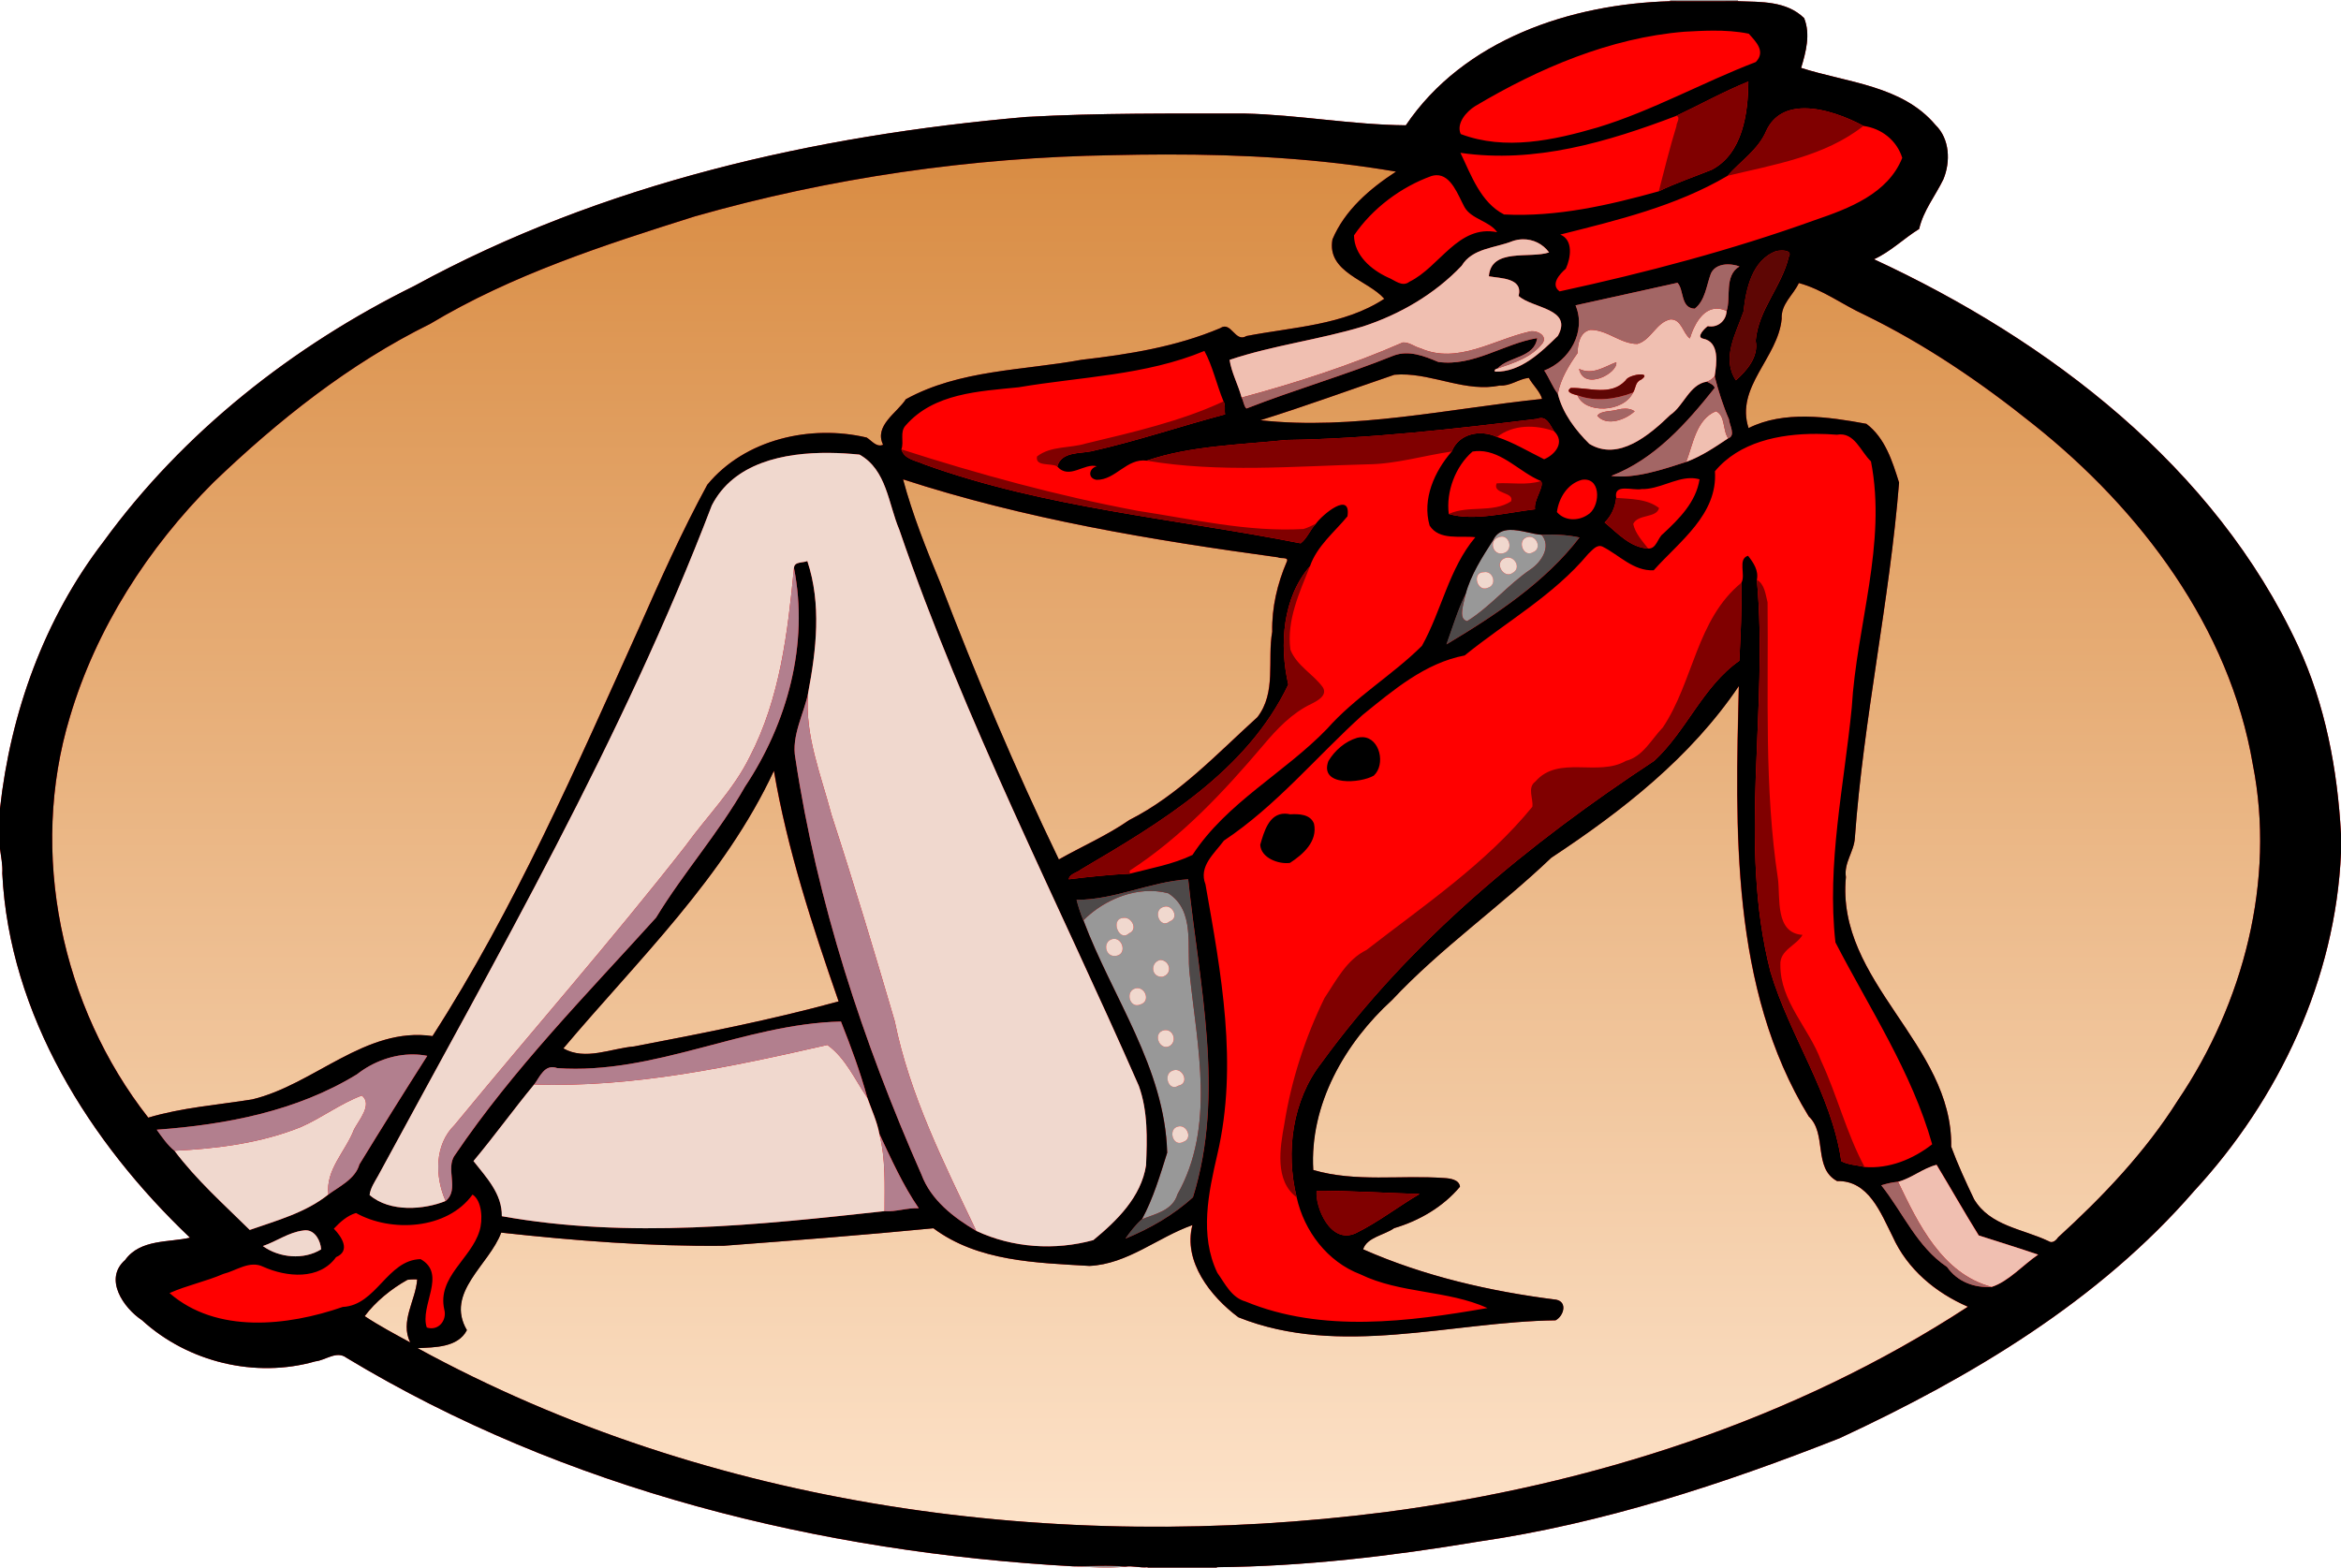 <?xml version="1.0" encoding="UTF-8" standalone="no"?>
<svg xmlns:rdf="http://www.w3.org/1999/02/22-rdf-syntax-ns#" xmlns="http://www.w3.org/2000/svg" height="1270pt" width="1895pt" version="1.1" xmlns:cc="http://creativecommons.org/ns#" xmlns:xlink="http://www.w3.org/1999/xlink" viewBox="0 0 1895 1270" xmlns:dc="http://purl.org/dc/elements/1.1/">
<defs>
<linearGradient id="a" y2="1244.6" gradientUnits="userSpaceOnUse" x2="986.13" y1="99.178" x1="986.13">
<stop stop-color="#d88a40" offset="0"/>
<stop stop-color="#fde3ca" offset="1"/>
</linearGradient>
</defs>
<g>
<ellipse rx="926.83" ry="577.79" cy="678.66" cx="947.16" fill="url(#a)"/>
<path d="m1690.2 0l-0.3 1.225c-100.7 2.8-208.8 38.787-267.4 125.6-54.2-0.48-109.1-10.66-163.7-11.93-73.5 0.08-147-0.64-220.4 3.47-213.92 18.55-429.39 67.28-619.05 170.96-122.7 60.53-234.06 148.07-314.74 259.06-59.759 77.82-93.91 172.87-104.61 270.01v40.67c1.038 8.26 2.862 16.52 2.324 24.93 7.062 143.11 88.514 272.31 189.92 368.71-20.78 5-50.24 1.2-65.62 22.6-21.93 19.2-1.7 48.5 17.1 61 46.52 42.5 114.72 59 175.37 41.6 10.32-1 21.47-11.2 31.52-3.6 221.24 133.6 478.93 196.8 735.19 211.1 17.6 0.7 35.5 2.1 53 0.3-1.5-0.2-2.9-0.3-4.4-0.4 1.5 0.1 2.9 0.2 4.4 0.4 7.4-1 14.9 1.4 22.4 0.6l0.3 1.2h69.7v-1.3c-17.5 0.1-35 0-52.5 0 17.5 0 35 0.1 52.5 0 88.6-0.7 177-11.2 264.3-25.8 126.1-18.3 248.1-58.2 366.3-104.9 132.6-61.7 262-138.6 358.5-250.2 85.9-93 142.9-214.46 148.5-342.01v-19.05c-3.6-65.43-15.9-131.03-43.6-190.7-84.1-180.99-251.5-308.94-429-391.14 16.9-7.69 30.1-21.02 45.7-30.66 4.2-18.54 16.4-33.44 24.5-50.25 7.4-17.71 6.5-40.95-7.9-54.94-33.6-40.037-89.5-42.912-136-57.812 4.8-16.162 9.6-33.976 3-50.414-18-17.5-43.4-16.299-66.8-17.111l-0.2-1.213h-68.3zm-510.5 156.37c77.9-0.1 156 4.15 232.8 17.34-26.3 17.12-51.9 39.04-64.3 68.59-5.9 33.36 35.8 41.05 52.5 60.11-40.9 26.91-92.4 28.54-139.5 37.69-11.6 7.1-15.3-15.61-26.6-7.92-44.7 18.87-92.4 26.46-140.4 32.01-59.5 10.91-123.25 9.98-177.61 39.88-8.99 13.93-32.4 26.77-23.06 46.07-6.6 2.98-11.58-4.16-16.59-7.28-56.58-13.38-123.33 1.56-161.29 47.78-25.7 47.22-47.64 96.42-69.39 145.6-63.16 140.21-125.83 283.76-208.65 412.46-67.73-9.9-119.67 49.1-182.43 64.1-35.09 5.6-70.84 8.2-105.12 18.4-88.072-112.3-120.95-268-79.322-405.48 26.588-89.68 79.032-171.23 145.15-237.33 65.42-62.83 137.7-120.3 219.4-160.58 83.08-49.83 175.71-79.71 267.56-108.72 137.52-39.23 280.2-59.75 422.95-62.02 17.9-0.42 35.9-0.68 53.9-0.7zm628.4 97.86c0.5 0.16 0.9 0.37 1.3 0.61-0.4-0.24-0.8-0.45-1.3-0.61zm12.1 32.24c23.8 6.44 44 21.86 66.2 32.08 61.4 29.89 118.2 68.56 171.3 111.23 108.3 86.16 198.2 205.31 221.8 344 23.2 117.33-9.5 241.82-75.8 339.92-32.8 52.1-75.9 97.4-121.2 138.7-2.2 3.3-5.9 6.5-9.8 3.8-26.3-12.5-59-15.2-75.3-42.4-8.3-17.4-16.5-35.1-23.1-53.2 1.8-104-116.8-166.76-106.5-272.82-2.2-14.55 8.3-25.87 9-39.77 8.8-120.54 35.1-239.37 44.8-359.52-6.8-21.7-14.2-45.33-33.1-59.53-38.7-7.16-83.5-13.62-119.2 4.33-13.6-41.53 29.8-71.09 33.5-110.55-0.8-15.2 11.4-23.58 17.4-36.27zm-82.3 25.91c0.1 0 0.3 0.01 0.5 0.02-0.2-0.01-0.4-0.02-0.5-0.02zm-3 0.12c-0.1 0.02-0.2 0.05-0.4 0.07 0.2-0.02 0.3-0.05 0.4-0.07zm4.6 0.01c0.1 0.01 0.3 0.03 0.4 0.05-0.1-0.02-0.3-0.04-0.4-0.05zm-6 0.24c-0.2 0.03-0.3 0.06-0.5 0.1 0.2-0.04 0.3-0.07 0.5-0.1zm-1.5 0.37c-0.1 0.04-0.2 0.07-0.4 0.12 0.2-0.05 0.3-0.08 0.4-0.12zm11.1 0.14c0.2 0.05 0.4 0.1 0.5 0.15-0.1-0.05-0.3-0.1-0.5-0.15zm1.8 0.58c0.1 0.06 0.3 0.12 0.5 0.18-0.2-0.06-0.4-0.12-0.5-0.18zm-15.9 0.47c-0.1 0.05-0.2 0.11-0.3 0.16 0.1-0.05 0.2-0.11 0.3-0.16zm-1.3 0.69c-0.1 0.08-0.2 0.16-0.4 0.24 0.2-0.08 0.3-0.16 0.4-0.24zm-1.3 0.81c-0.1 0.08-0.2 0.15-0.3 0.22 0.1-0.07 0.2-0.14 0.3-0.22zm-1.2 0.93l-0.3 0.18 0.3-0.18zm-2.5 2.19c-0.1 0.09-0.2 0.19-0.3 0.29 0.1-0.1 0.2-0.2 0.3-0.29zm-1.1 1.11c-0.1 0.11-0.2 0.21-0.2 0.33 0-0.12 0.1-0.22 0.2-0.33zm-0.7 0.9c-0.5 0.6-1 1.2-1.5 1.84s-1 1.31-1.4 1.99c0.4-0.68 0.9-1.35 1.4-1.99s1-1.24 1.5-1.84zm-3.2 4.33c-0.5 0.66-0.9 1.33-1.3 2.02 0.4-0.69 0.8-1.36 1.3-2.02zm-1.5 2.39c-0.4 0.69-0.8 1.4-1.1 2.11 0.3-0.72 0.7-1.42 1.1-2.11zm-1.2 2.26c-0.2 0.25-0.3 0.5-0.4 0.74 0.1-0.24 0.2-0.49 0.4-0.74zm-1.4 2.95c-0.2 0.32-0.3 0.63-0.5 0.95 0.2-0.32 0.3-0.63 0.5-0.95zm-162.5 2.41c0.2 0.01 0.4 0.03 0.6 0.04-0.2-0.01-0.4-0.03-0.6-0.04zm1.4 0.14c0.2 0.03 0.4 0.07 0.6 0.11-0.2-0.04-0.4-0.08-0.6-0.11zm1.5 0.28c0.2 0.05 0.4 0.1 0.6 0.16-0.2-0.06-0.4-0.12-0.6-0.16zm158.3 0.16c-0.2 0.32-0.3 0.65-0.4 0.98 0.1-0.33 0.2-0.66 0.4-0.98zm-156.9 0.24l0.6 0.21-0.6-0.21zm1.3 0.53c0.2 0.09 0.4 0.17 0.6 0.26-0.2-0.09-0.4-0.17-0.6-0.26zm1.4 0.69c0.1 0.08 0.3 0.16 0.4 0.25-0.1-0.09-0.3-0.17-0.4-0.25zm1.5 1.05c0.3 0.23 0.5 0.48 0.8 0.74-0.3-0.26-0.5-0.51-0.8-0.74zm151.5 0.48c-0.1 0.31-0.2 0.61-0.3 0.91 0.1-0.3 0.2-0.6 0.3-0.91zm-150.6 0.4c0.3 0.26 0.5 0.52 0.7 0.79-0.2-0.27-0.4-0.53-0.7-0.79zm0.8 1.02c0.1 0.08 0.1 0.15 0.2 0.22-0.1-0.07-0.1-0.14-0.2-0.22zm0.3 0.55c0.1 0.07 0.1 0.15 0.1 0.22 0-0.07 0-0.15-0.1-0.22zm0.3 0.58c0 0.07 0 0.13 0.1 0.21-0.1-0.08-0.1-0.14-0.1-0.21zm0.3 1.38v0.24-0.24zm0.1 0.65c0 0.07-0.1 0.15-0.1 0.23 0-0.08 0.1-0.16 0.1-0.23zm-0.1 0.64v0.27-0.27zm-0.1 0.66c0 0.1-0.1 0.2-0.1 0.3 0-0.1 0.1-0.2 0.1-0.3zm-0.2 0.69c0 0.1-0.1 0.2-0.1 0.3 0-0.1 0.1-0.2 0.1-0.3zm-0.3 0.81c-0.1 0.05-0.1 0.11-0.1 0.17 0-0.06 0-0.12 0.1-0.17zm-144 32.76c33.8-0.26 66.1 18.25 100 11.22 10.6 0.78 19.2-6.75 29.3-7.75 3.8 6.95 11.7 14.19 13.4 21.3-94.4 9.86-191.4 31.93-285 21.58 45.5-14.18 90.4-30.69 135.6-46.04 2.2-0.2 4.5-0.3 6.7-0.31zm141.6 44.15c-0.2 0-0.4 0.01-0.7 0.03 0.3-0.02 0.5-0.03 0.7-0.03zm0.2 0c0.4 0 0.7 0.04 1 0.08-0.3-0.04-0.6-0.08-1-0.08zm-1.1 0.07c-0.2 0.02-0.5 0.05-0.7 0.09 0.2-0.04 0.5-0.07 0.7-0.09zm2.4 0.05c0.3 0.06 0.6 0.13 0.9 0.22-0.3-0.09-0.6-0.16-0.9-0.22zm-3.4 0.12c-0.2 0.04-0.4 0.1-0.6 0.16 0.2-0.06 0.4-0.12 0.6-0.16zm4.5 0.18c0.3 0.1 0.6 0.22 0.9 0.36-0.3-0.14-0.6-0.26-0.9-0.36zm-5.5 0.07c-0.3 0.11-0.6 0.22-1 0.36 0.4-0.14 0.7-0.25 1-0.36zm6.5 0.36c0.3 0.13 0.5 0.28 0.8 0.44-0.3-0.16-0.5-0.31-0.8-0.44zm1 0.56c0.1 0.07 0.2 0.15 0.3 0.23-0.1-0.08-0.2-0.16-0.3-0.23zm1 0.8c0.1 0.1 0.2 0.21 0.3 0.31-0.1-0.1-0.2-0.21-0.3-0.31zm0.9 0.94l0.3 0.33-0.3-0.33zm1 1.07c0 0.1 0.1 0.2 0.2 0.31-0.1-0.11-0.2-0.21-0.2-0.31zm0.9 1.23c0 0.07 0.1 0.14 0.1 0.21 0-0.07-0.1-0.14-0.1-0.21zm0.9 1.39c0.4 0.65 0.8 1.31 1.2 1.98-0.4-0.67-0.8-1.33-1.2-1.98zm-22 1.9c1-0.01 2 0.01 3 0.04-1-0.03-2-0.05-3-0.04zc-0.7 0.01-1.4 0.03-2 0.06 0.6-0.03 1.3-0.05 2-0.06zm3.4 0.06c1 0.04 2 0.1 2.9 0.18-0.9-0.08-1.9-0.14-2.9-0.18zm-6.2 0.04c-0.4 0.03-0.8 0.05-1.3 0.08 0.5-0.03 0.9-0.05 1.3-0.08zm-2 0.15c-0.5 0.04-0.9 0.07-1.3 0.12 0.4-0.05 0.8-0.08 1.3-0.12zm11.6 0.03c0.6 0.05 1.1 0.12 1.7 0.18-0.6-0.06-1.1-0.13-1.7-0.18zm-13.7 0.18c-0.4 0.05-0.8 0.11-1.2 0.16 0.4-0.05 0.8-0.11 1.2-0.16zm17.6 0.27c0.5 0.07 0.9 0.15 1.4 0.23-0.5-0.08-0.9-0.16-1.4-0.23zm-19.6 0.02c-0.4 0.06-0.8 0.13-1.2 0.2 0.4-0.07 0.8-0.14 1.2-0.2zm-2 0.34l-1.2 0.27 1.2-0.27zm25.1 0.24c0.5 0.09 1 0.18 1.5 0.28-0.5-0.1-1-0.19-1.5-0.28zm-27 0.18c-0.4 0.1-0.9 0.21-1.3 0.32 0.4-0.11 0.9-0.22 1.3-0.32zm-2 0.5c-0.6 0.17-1.3 0.36-1.9 0.56-0.6 0.19-1.2 0.41-1.9 0.63 0.7-0.22 1.3-0.44 1.9-0.63 0.6-0.2 1.3-0.39 1.9-0.56zm32.6 0.08c0.4 0.11 0.9 0.22 1.4 0.34-0.5-0.12-1-0.23-1.4-0.34zm6.7 0.06c0.4 0.82 0.9 1.61 1.4 2.35-0.5-0.74-1-1.53-1.4-2.35zm-3.1 0.91c0.4 0.11 0.8 0.22 1.2 0.34-0.4-0.12-0.8-0.23-1.2-0.34zm-40.7 0.42c-0.4 0.14-0.8 0.28-1.1 0.43 0.3-0.15 0.7-0.29 1.1-0.43zm-1.9 0.76c-0.4 0.15-0.7 0.31-1.1 0.48 0.4-0.17 0.7-0.33 1.1-0.48zm-1.9 0.83c-0.3 0.17-0.7 0.34-1 0.52 0.3-0.18 0.7-0.35 1-0.52zm-1.8 0.91c-0.3 0.19-0.7 0.39-1 0.58 0.3-0.19 0.7-0.39 1-0.58zm-1.7 0.99c-0.4 0.22-0.8 0.44-1.1 0.67 0.3-0.23 0.7-0.45 1.1-0.67zm-1.8 1.06c-0.4 0.26-0.8 0.54-1.2 0.82 0.4-0.28 0.8-0.55 1.2-0.82zm-1.7 1.16c-0.5 0.4-1.1 0.81-1.6 1.24 0.5-0.43 1.1-0.84 1.6-1.24zm-20.9 15.44c-1.2 0.03-2.4 0.11-3.7 0.26 1.3-0.15 2.5-0.23 3.7-0.26zm239.8 22.49c0.1 1.36 0.1 2.69 0.1 4.01 0-1.32 0-2.65-0.1-4.01zm-821.68 6.2c123.38 40.17 251.48 61.44 379.68 78.95 1.4 1.63 10.9-0.87 8.7 4.16-9.6 22.38-15.3 46.69-14.8 71.12-5.1 28.85 4.4 61.32-15 86.46-41.1 37.22-79.6 78.85-129.7 104.15-22.4 15.57-47.5 26.45-71.2 39.86-44.2-91.45-83.64-185.15-119.99-279.96-14.22-34.26-28.07-68.89-37.69-104.74zm820.18 11.15c-0.3 1.22-0.6 2.43-1 3.62 0.4-1.19 0.7-2.4 1-3.62zm-23.6 42.1c-1.6 1.94-3.4 3.86-5.1 5.75-3.5 3.79-7.1 7.51-10.7 11.18 3.6-3.67 7.2-7.39 10.7-11.18 1.7-1.89 3.5-3.81 5.1-5.75zm-140.8 2.65c-3.2-0.02-6.4 0.05-9.6 0.19 3.2-0.14 6.4-0.21 9.6-0.19zm4.3 0.09c0.5 0.01 0.9 0.03 1.4 0.05-0.5-0.02-0.9-0.04-1.4-0.05zm4.5 0.2c0.4 0.02 0.9 0.05 1.3 0.08-0.4-0.03-0.9-0.06-1.3-0.08zm10 0.92c0.4 0.05 0.8 0.11 1.2 0.17-0.4-0.06-0.8-0.12-1.2-0.17zm4.4 0.66c0.4 0.07 0.8 0.13 1.2 0.21-0.4-0.08-0.8-0.14-1.2-0.21zm90.9 23.33c-2.6 2.72-5.2 5.43-7.7 8.16 2.5-2.73 5.1-5.44 7.7-8.16zm-86.7 5.84c-1.2 1.23-2.4 2.44-3.6 3.64 1.2-1.2 2.4-2.41 3.6-3.64zm180.3 4.72c0.4 1.05 0.6 2.12 0.8 3.21 0.1 1.09 0.2 2.2 0.2 3.34 0-1.14-0.1-2.25-0.2-3.34-0.2-1.09-0.4-2.16-0.8-3.21zm4.3 13.06c0.7 0.8 1.3 1.67 1.9 2.59-0.6-0.92-1.2-1.79-1.9-2.59zm3.3 5.52c0.4 1.01 0.8 2.07 1.1 3.14-0.3-1.07-0.7-2.13-1.1-3.14zm1.6 4.75c0.8 3.26 1.4 6.58 2.2 9.49-0.8-2.91-1.4-6.23-2.2-9.49zm-27 94.24c-3.5 143.06-8.7 305.87 70.7 435.47 18.9 17.6 4.3 52.4 28.7 65.5 32-0.8 44.2 32.3 56.2 56 14.9 33.2 43.4 57 76.2 71.2-175.9 114.8-381.5 180.5-589.3 207.9-332.4 42.4-682.98-4-979.41-166 17.17-0.8 40.82-0.5 49.92-18.2-22.35-38.1 22.7-66 34.7-98.7 74.68 8.2 149.77 14.1 225.02 13.3 70.78-5.3 141.79-10.8 212.32-17.7 45.3 33.7 103.85 34.9 157.95 38.1 38.8-1.9 68.8-28.9 104.1-41.3-9.5 37 18.5 72.4 46.6 93.3 102.5 41 215.2 4.4 320.9 3.1 8.3-4.5 12.3-18.6 0.6-20.9-66.8-8.4-133.5-23.7-195.3-51 3.8-12.2 21.5-14.3 31.4-21.4 25.3-7.5 49.5-21.5 66.6-42-0.8-7.2-10.2-8.4-15.9-8.7-44.1-3.2-89.7 4.4-132.6-8.2-3.9-66.2 32-128.5 79.7-172 49.4-52.71 109-94.19 161.1-143.98 72-47.57 141-101.48 189.8-173.79zm-976.33 85.73c13.53 79.61 39 157.22 65.48 233.44-68.15 18.7-137.55 32.3-206.92 45.6-23.57 1.9-49.17 14.6-71.62 2 75.73-89.86 162.75-172.93 213.06-281.04zm1007.1 13.65c0.3 5.84 0.6 11.67 0.9 17.5-0.3-5.83-0.6-11.66-0.9-17.5zm1.5 26.24c0.4 5.82 0.8 11.64 1.3 17.46-0.5-5.82-0.9-11.64-1.3-17.46zm-553.2 30.8c-1.2 1.63-2.5 3.26-3.9 4.89-2.6 3.27-5.5 6.57-8.1 10 2.6-3.43 5.5-6.73 8.1-10 1.4-1.63 2.7-3.26 3.9-4.89zm557.1 12.8c0.7 5.8 1.4 11.59 2.2 17.38-0.8-5.79-1.5-11.58-2.2-17.38zm-574.9 11.42c-0.5 0.93-0.8 1.87-1.2 2.82 0.4-0.95 0.7-1.89 1.2-2.82zm-2.5 13.41c0.1 1.07 0.3 2.16 0.6 3.27-0.3-1.11-0.5-2.2-0.6-3.27zm-56.1 13.38c-0.2 0-0.5 0.02-0.8 0.02 0.3 0 0.6-0.02 0.8-0.02zm5.4 0.06c0.2 0.01 0.4 0.03 0.6 0.04-0.2-0.01-0.4-0.03-0.6-0.04zm-8.2 0.06c-0.3 0.01-0.5 0.03-0.8 0.05 0.3-0.02 0.5-0.04 0.8-0.05zm10.9 0.12c0.2 0.02 0.4 0.04 0.7 0.06-0.3-0.02-0.5-0.04-0.7-0.06zm-13.6 0.08c-0.3 0.03-0.6 0.05-0.9 0.09 0.3-0.04 0.6-0.06 0.9-0.09zm19.5 0.67c0.3 0.05 0.5 0.09 0.8 0.14-0.3-0.05-0.5-0.09-0.8-0.14zm-25.8 0.15c-0.1 0.03-0.3 0.06-0.5 0.09 0.2-0.03 0.4-0.06 0.5-0.09zm28.6 0.38c0.2 0.05 0.4 0.1 0.7 0.15-0.3-0.05-0.5-0.1-0.7-0.15zm-31.3 0.12c-0.2 0.05-0.4 0.11-0.7 0.16 0.3-0.05 0.5-0.11 0.7-0.16zm-2.6 0.59c-0.3 0.07-0.6 0.14-0.9 0.21 0.3-0.07 0.6-0.14 0.9-0.21zm-2.9 0.73l-0.6 0.15 0.6-0.15zm-5.9 1.78c-0.2 0.09-0.5 0.19-0.8 0.28 0.3-0.09 0.6-0.19 0.8-0.28zm-2.6 0.93c-0.3 0.1-0.6 0.21-0.8 0.32 0.2-0.11 0.5-0.22 0.8-0.32zm-2.6 1.02c-0.3 0.11-0.6 0.22-0.8 0.34 0.2-0.12 0.5-0.23 0.8-0.34zm-5.8 2.56c-0.3 0.12-0.5 0.24-0.7 0.36 0.2-0.12 0.4-0.24 0.7-0.36zm-2.5 1.26c-0.3 0.13-0.6 0.26-0.8 0.39 0.2-0.13 0.5-0.26 0.8-0.39zm-2.5 1.27c-0.2 0.16-0.5 0.32-0.8 0.48 0.3-0.16 0.6-0.32 0.8-0.48zm-5.5 3.24c-0.2 0.14-0.4 0.28-0.6 0.41 0.2-0.13 0.4-0.27 0.6-0.41zm-2.3 1.5c-0.3 0.17-0.5 0.35-0.8 0.53 0.3-0.18 0.5-0.36 0.8-0.53zm-2.3 1.57c-0.2 0.18-0.5 0.36-0.8 0.54 0.3-0.18 0.6-0.36 0.8-0.54zm-2.6 1.85c-0.1 0.09-0.2 0.18-0.3 0.26 0.1-0.08 0.2-0.17 0.3-0.26zm-2.5 1.97c-0.1 0.1-0.3 0.21-0.4 0.31 0.1-0.1 0.3-0.21 0.4-0.31zm-2.1 1.69c-0.2 0.2-0.4 0.4-0.7 0.61 0.3-0.21 0.5-0.41 0.7-0.61zm-2.1 1.81c-0.2 0.2-0.4 0.41-0.7 0.62 0.3-0.21 0.5-0.42 0.7-0.62zm36.1 1.83c-0.9 0.04-1.7 0.17-2.4 0.38 0.7-0.21 1.5-0.34 2.4-0.38zm-38.2 0.12c-0.2 0.16-0.3 0.3-0.5 0.46 0.2-0.16 0.3-0.3 0.5-0.46zm130 16.76c1.4 8.5 2.7 17.02 4 25.55-1.3-8.53-2.6-17.05-4-25.55zm595.2 0.27c-0.5 1.03-1.2 2-2 2.92 0.8-0.92 1.5-1.89 2-2.92zm-17.3 17.01c-0.5 0.6-1 1.21-1.5 1.84 0.5-0.63 1-1.24 1.5-1.84zm-3.3 4.83c-0.4 0.7-0.7 1.43-1 2.19 0.3-0.76 0.6-1.49 1-2.19zm-1.3 3.36c-0.2 0.79-0.3 1.62-0.4 2.49 0.1-0.87 0.2-1.7 0.4-2.49zm-566.9 17.15c0.8 5.69 1.5 11.39 2.1 17.1-0.6-5.71-1.3-11.41-2.1-17.1zm570 11.08c1.3 4.22 3 8.22 4.8 12.22 1.3 3 2.8 6 4.4 8.9-1.6-2.9-3.1-5.9-4.4-8.9-1.8-4-3.5-8-4.8-12.22zm-566.9 14.52c0.6 5.7 1.1 11.4 1.6 17.1 0.9 11.5 1.5 22.9 1.8 34.3-0.3-11.4-0.9-22.8-1.8-34.3-0.5-5.7-1-11.4-1.6-17.1zm579.3 12.5c2.2 3.8 4.5 7.7 6.8 11.5-2.3-3.8-4.6-7.7-6.8-11.5zm-576.3 73.1c-0.3 5.7-0.7 11.4-1.2 17.1 0.5-5.7 0.9-11.4 1.2-17.1zm612.7 0.7c3.5 9 6.7 18.1 10.1 27.2-3.4-9.1-6.6-18.2-10.1-27.2zm-620.1 59.1c-0.6 2.9-1.2 5.7-1.9 8.5 0.7-2.8 1.3-5.6 1.9-8.5zm643.5 1.9c2.4 5.6 5 11.1 7.8 16.5-2.8-5.4-5.4-10.9-7.8-16.5zm-647.1 14c-1.1 5-2.2 10-3.2 15 1-5 2.1-10 3.2-15zm-4.7 22.6c-0.7 3.8-1.3 7.6-1.9 11.4 0.6-3.8 1.2-7.6 1.9-11.4zm-2.6 60.8c0.4 2.5 0.8 5 1.4 7.5-0.6-2.5-1-5-1.4-7.5zm10.4 31.4c1.4 2.2 2.8 4.4 4.3 6.6 1.9 2.9 3.9 5.8 6.1 8.5-2.2-2.7-4.2-5.6-6.1-8.5-1.5-2.2-2.9-4.4-4.3-6.6zm-813.54 4.6c0.83 0 1.65 0.1 2.46 0.1-1.48 21.3-17.58 42.3-7.06 63.8-15.52-8.5-31.4-16.9-46.05-26.6 10.81-14.6 26.85-27.7 43.25-36.8 2.41-0.4 4.92-0.5 7.4-0.5zm698.24 289.9c-2.1 0-4.2 0-6.3 0.1 2.1-0.1 4.2-0.1 6.3-0.1zm7 0.1c1.3 0 2.6 0.1 4 0.1-1.4 0-2.7-0.1-4-0.1zm4 0.1c1.5 0.1 2.9 0.2 4.4 0.2-1.5 0-2.9-0.1-4.4-0.2zm-32 0.2c-1.1 0-2.2 0-3.3 0.1 1.1-0.1 2.2-0.1 3.3-0.1z" transform="scale(.8)" fill="#f00"/>
<path d="m1352.1 0-0.2 0.98c18.34 0.09 36.69 0.001 55.05-0.009l-0.2-0.97h-54.65zm-129.91 429.07c-5.785 0.14-10.84 2.154-13.748 8.427-8.78 13.68-17.949 27.82-22.209 43.65-0.74 6.36-6.591 20.14 1.439 21.78 18.8-11.73 32.97-29.45 51.3-41.87 8.7-5.88 17.13-18.51 8.85-28.03-7.161-0.362-17.176-4.161-25.631-3.956zm-6.356 5.4c6.723 0.131 8.903 12.007 0.678 13.547-7.99 1.86-11.6-10.11-3.82-12.82 1.129-0.525 2.182-0.745 3.142-0.727zm22.536 0.206c6.155 0.283 9.367 9.932 2.533 12.461-7.48 4.64-13.121-9.021-5.331-11.961 0.979-0.39 1.919-0.54 2.798-0.5zm-17.961 16.775c6.243-0.261 10.71 8.65 4.173 12.325-7.18 5.37-15.41-7.839-6.93-11.609 0.938-0.454 1.864-0.678 2.756-0.716zm-17.848 11.736c6.419 0.171 9.275 10.702 1.531 12.83-8.52 3.6-13.009-12.77-2.859-12.72 0.458-0.086 0.9-0.121 1.328-0.109zm-270.75 258.27c-20.229-0.237-40.697 9.627-54.834 23.789 23.37 62.32 65.879 119.23 67.809 188.1-5.78 18.34-11.25 36.96-20.4 53.87 11.02-4.37 24.85-7.009 28.78-20.139 30.81-54.68 16.111-119.31 9.911-178.17-2.67-21.95 4.73-51.54-17.38-65.6-4.562-1.202-9.218-1.795-13.886-1.85zm12.522 12.553c5.638 0.281 9.774 9.476 2.714 11.986-8.22 6.95-14.55-9.949-4.5-11.769 0.605-0.179 1.203-0.246 1.786-0.217zm-33.659 9.189c5.957 0.291 10.478 9.634 3.203 12.578-7.96 7.43-15.531-12.031-4.411-12.511 0.407-0.066 0.811-0.087 1.208-0.067zm-8.59 16.99c7.146 0.092 10.297 13.044 0.8 13.85-8.3 0.78-10.42-11.731-2.28-13.691 0.509-0.116 1.003-0.165 1.48-0.159zm37.17 17.13c7.96 0.27 10.39 11.32 1.73 13.63-9.49 0.44-9.76-11.91-1.73-13.63zm-18.345 22.792c6.683 0.101 10.264 10.875 2.305 13.219-8.85 3.89-12.73-11.141-3.68-13.091 0.471-0.094 0.929-0.135 1.375-0.128zm22.962 34c6.658 0.224 8.964 10.084 2.383 13.178-8.05 3.15-13.33-11.251-3.77-13.091 0.481-0.076 0.944-0.102 1.387-0.087zm7.847 32.25c6.66-0.094 10.864 11.051 2.175 12.748-7.76 5.03-12.38-8.931-5.15-11.961 1.021-0.532 2.024-0.774 2.975-0.788zm3.767 45.6c6.052 0.205 9.548 10.142 2.778 12.498-8.79 5.09-13.05-10.33-4.73-12.23 0.672-0.206 1.325-0.29 1.952-0.269zm-60.253 355.88c-8.831-0.02-17.67 0.402-26.489 0.439 14.05 0.59 28.39 1.72 42.37 0.25-5.287-0.506-10.583-0.677-15.881-0.689z" fill="#989898"/>
<path d="m1407 0.97c-18.36 0.01-36.71 0.099-55.05 0.009-80.57 2.24-167.05 31.03-213.95 100.48-43.34-0.39-87.271-8.53-130.96-9.55-58.78 0.07-117.59-0.509-176.29 2.781-171.17 14.839-343.54 53.819-495.27 136.77-98.16 48.42-187.25 118.45-251.79 207.24-47.809 62.26-75.13 138.3-83.69 216.01v32.54c0.83 6.61 2.289 13.211 1.859 19.941 5.65 114.48 70.811 217.88 151.93 294.99-16.62 4-40.191 0.911-52.491 18.061-17.55 15.38-1.36 38.81 13.68 48.78 37.21 34.01 91.771 47.189 140.29 33.309 8.26-0.83 17.18-8.999 25.22-2.889 176.99 106.85 383.14 157.4 588.19 168.85 14.11-0.06 28.27-1.1 42.37 0.25 5.92-0.82 11.899 1.109 17.909 0.489 18.67-0.13 37.351 0 56.041-0.03 70.87-0.61 141.55-8.991 211.43-20.691 100.89-14.66 198.43-46.58 293-83.88 106.06-49.36 209.58-110.94 286.82-200.18 68.71-74.42 114.32-171.58 118.75-273.62v-15.239c-2.86-52.34-12.701-104.82-34.841-152.56-67.3-144.79-201.23-247.15-343.18-312.91 13.5-6.15 24.04-16.82 36.55-24.53 3.36-14.83 13.08-26.75 19.6-40.2 5.93-14.17 5.2-32.76-6.35-43.95-26.87-32.03-71.609-34.33-108.79-46.25 3.88-12.93 7.729-27.181 2.439-40.331-14.39-14-34.769-13.039-53.439-13.689zm-20.6 23.83c9.824-0.052 19.636 0.511 29.198 2.48 5.63 6.33 14.03 14.311 5.7 22.941-43.19 16.55-83.88 39.52-128.07 52.97-35.56 10.39-74.969 18.949-110.81 5.339-3.82-8.68 4.65-18.219 11.62-22.559 51.56-30.69 109.29-55.38 169.53-60.3 7.543-0.416 15.19-0.829 22.831-0.87zm28.859 41.23c-0.15 25.38-4.481 58.36-29.741 71.48-14.26 5.73-28.879 10.621-42.709 17.381-40.69 11.35-82.8 20.949-125.32 18.769-18.95-9.7-26.571-31.839-35.311-49.919 60.13 8.82 119.27-8.79 174.83-29.95 19.28-9.1 38.31-19.701 58.25-27.761zm45.112 21.687c16.552-0.132 35.377 7.385 48.106 14.253 14.69 2 26.961 11.76 31.361 25.87-11.57 29.06-43.29 41.019-70.62 50.339-67.36 24.28-136.93 42.61-206.74 57.77-7.67-5.52-0.059-13.989 5.041-18.409 3.98-8.68 6.25-23.251-4.52-27.611 46.39-11.65 93.82-23.07 135.42-47.57 10.31-11.79 24.99-21.18 31.4-36.55 6.182-13.261 17.68-17.99 30.553-18.092zm-516.6 37.378c62.366-0.078 124.8 3.321 186.28 13.875-21.07 13.69-41.539 31.23-51.439 54.87-4.77 26.69 28.579 32.839 41.969 48.089-32.75 21.53-73.919 22.83-111.57 30.15-9.3 5.68-12.31-12.489-21.32-6.339-35.78 15.1-73.901 21.169-112.29 25.609-47.64 8.73-98.619 7.989-142.11 31.909-7.19 11.14-25.92 21.41-18.45 36.85-5.28 2.39-9.26-3.329-13.27-5.819-45.26-10.71-98.66 1.249-129.03 38.219-20.56 37.78-38.111 77.141-55.511 116.48-50.53 112.17-100.67 227.01-166.92 329.95-54.19-7.87-95.74 39.269-145.95 51.269-28.12 4.55-56.72 6.58-84.14 14.79-70.46-89.86-96.759-214.44-63.459-324.42 21.27-71.75 63.229-136.99 116.12-189.87 52.34-50.26 110.16-96.239 175.52-128.46 66.47-39.87 140.57-63.77 214.05-86.98 110.02-31.38 224.16-47.801 338.32-49.611 14.372-0.343 28.761-0.546 43.153-0.564zm218.93 16.761c12.037-0.3 17.647 16.323 22.722 25.703 5.46 9.95 20.431 11.38 26.491 20.47-31.47-6.46-46.48 28.17-70.95 40.07-5.97 4.74-12.091-1.411-17.581-3.491-13.53-6.3-27.16-17.929-27.35-34.019 14.78-21.76 38.05-39.22 62.72-48.07 1.389-0.42 2.703-0.633 3.949-0.664zm69.93 51.917c8.276-0.151 16.257 3.627 21.342 10.617-15.44 5.22-46.97-3.941-48.73 19.339 9.4 1.73 27.839 1.201 24.089 15.911 11.01 10.17 44.251 9.999 31.731 32.369-13.71 13.27-29.92 29.34-50.82 28.95-0.93-1.74 0.68-2.159 2.03-2.589 8.86-9.81 29.799-8.37 32.059-24.58-27.01 4.41-51.56 23.229-80.1 19.269-11.36-4.81-23.919-9.789-36.219-5.089-38.98 15.74-79.731 27.44-119.01 42.8-2.21-1.94-2.32-6.12-3.9-8.85-2.72-10.27-8.21-20.11-9.75-30.52 35.18-11.82 72.571-16.31 108.04-27.08 29.92-9.78 58.04-26.19 79.8-49.08 8.67-14.39 27.009-14.271 41.159-19.981 2.728-0.95 5.519-1.436 8.278-1.486zm209.63 9.069c3.962-0.025 8.201 1.053 5.698 5.158-5.6 24.02-24.781 43.03-26.761 67.93 2.53 13.01-7.18 24.181-16.03 31.991-11.84-17.99 0.1-37.85 6.2-55.62 1.99-18.4 6.9-41.68 26.32-48.92 1.028-0.288 2.771-0.526 4.572-0.538zm-43.638 11.227c3.32-0.013 6.672 0.648 9.455 1.672-12.57 7.39-6.749 25.519-10.389 36.059-0.28 8.02-7.25 13.85-15.22 12.28-2.17 1.48-9.94 8.93-3.77 10.15 13.49 2.69 10.991 19.86 9.311 30.5 3.02 11.87 6.689 23.54 11.569 34.8 0.29 4.46 5.771 13.31-0.619 15.37-10.75 7.23-21.721 14.601-33.941 19.091-18.75 6.06-41.52 13.81-60.73 11.38 35.15-13.53 60.95-42.601 83.8-71.341-1.03-2.72-4.07-3.669-6.37-5.009-14.19 2.22-18.66 19.639-29.68 27.009-16.64 16.05-41.871 37.781-65.461 23.361-11.31-11.18-21.619-24.84-25.509-40.55-4.24-5.25-6.969-12.891-11.009-18.811 20.43-7.84 34.279-31.62 25.339-52.8 27.48-6.09 55.021-12.09 82.511-18.25 5.43 5.7 2.289 20.561 13.959 20.961 8.64-6.68 9.51-19.171 13.2-28.741 2.575-5.213 8.021-7.109 13.555-7.131zm57.516 15.111c19.11 5.15 35.219 17.481 53.039 25.661 49.12 23.91 94.52 54.85 137.02 88.98 86.59 68.93 158.56 164.25 177.43 275.2 18.52 93.87-7.619 193.49-60.659 271.9-26.25 41.71-60.71 77.93-96.98 111.02-1.77 2.59-4.681 5.14-7.841 2.98-20.99-9.99-47.14-12.141-60.17-33.891-6.65-13.93-13.219-28.09-18.539-42.58 1.43-83.16-93.42-133.38-85.22-218.23-1.76-11.64 6.68-20.691 7.27-31.811 7-96.43 28.08-191.5 35.78-287.62-5.43-17.36-11.36-36.26-26.48-47.62-30.97-5.73-66.77-10.901-95.35 3.459-10.9-33.22 23.849-56.869 26.809-88.439-0.62-12.16 9.141-18.861 13.891-29.011zm-481.21 54.98c6.54 11.77 9.99 27.581 15.5 40.861 1.81 3.03 0.62 7.19 1.27 10.5-36.24 9.6-71.68 21.7-108.27 29.88-9.54 2.01-24.379 0.229-27.569 12.359 9.73 10.97 21.899-3.179 31.989-0.219-6.48 1.64-7.62 9.789-0.22 10.989 15.47 0.24 24.37-17.73 40.67-15.52 34.66-11.98 75.451-12.89 113.06-16.75 68.02-1.07 135.62-8.939 202.94-17.069 7.59-3.09 10.34 5.019 13.67 9.909 9.08 8.8 1.16 18.92-8.03 22.78-12.64-6.17-24.73-13.62-38.12-18.03-13.95-6.47-31.09-2.591-36.68 11.759-13.96 16.05-24.08 38.6-17.9 59.95 7.79 12.33 24.97 7.98 37 9.45-21.4 25.4-27.261 59.42-43.211 87.95-23.99 23.84-54.169 41.541-76.819 67.231-34.59 35.83-81.18 59.559-108.92 102.09-15.86 7.62-33.671 10.73-50.661 15.15-15.39 0.7-33.1 2.511-49.48 4.561 0.43-4.33 6.871-5.391 9.911-7.991 64.6-38 134.29-79.49 167.8-149.7-7.44-32.31-4.631-70.341 17.569-95.891 5.66-16.31 19.731-27.499 30.311-40.319 3.13-20.89-20.251-1.491-25.561 5.989-4.54 4.76-7.22 12.071-12.33 15.861-101.72-20.14-206.57-28.47-304.79-64-6.62-3.1-16.03-3.91-18.4-12.07 2.35-6.38-1.661-14.141 3.609-19.561 22.81-26 59.261-27.439 91.241-30.719 50.34-8.55 102.84-9.601 150.42-29.431zm159.2 19.03c26.972-0.203 52.831 14.606 80 8.981 8.47 0.62 15.311-5.4 23.411-6.2 3.07 5.56 9.33 11.349 10.73 17.039-75.56 7.89-153.16 25.541-228.02 17.261 36.45-11.34 72.34-24.55 108.47-36.83 1.809-0.157 3.611-0.238 5.409-0.252zm336.34 48.12c5.604 0.017 11.136 0.269 16.502 0.691 14.21-2.57 19.171 13.74 27.541 21.57 13.01 66.57-11.651 132.76-15.541 199.32-6.2 63.25-20.34 126.47-13.22 190.18 27.67 53.57 61.861 104.97 78.311 163.49-15.44 12.06-34.841 20.011-54.711 18.391-6.26-1.61-13.07-1.641-18.85-4.691-8-54.89-41.689-100.93-57.339-153.41-26.73-103.98-1.311-211.86-11.011-317.33 1.56-7.6-2.739-13.9-7.159-19.53-8.57 2.7-1.72 15.399-5.32 21.839 0.4 21.03-0.649 42.33-1.709 63.22-29.42 20.58-42.69 56.77-68.87 81-101.44 66.79-197.46 145.54-269.42 244.61-23.69 30.42-29.08 72.141-20.05 108.84 6.09 27.36 24.89 52.21 51.55 62.33 32.32 15.75 70.32 12.641 102.92 27.311-63.17 10.98-133.83 20.42-195.9-5.3-11.36-3.13-16.511-14.45-22.791-23.25-14.57-30.43-7.19-64.761 0.07-96.091 16.9-72.62 3.051-146.37-9.659-218.39-5.76-14.74 7.279-24.99 14.909-35.43 42.39-28.22 74.821-67.869 112.24-101.74 24.71-19.98 50.539-42.111 82.669-48.211 33.3-27.04 72.021-48.649 99.931-82.139 3.12-2.71 6.85-8.18 11.68-5.97 13.52 6.75 25.029 19.99 41.409 19.13 20.81-23.34 51.921-45.15 49.561-80.18 19.626-23.617 51.994-30.354 82.258-30.261zm-272.58 13.903c18.543 0.462 32.724 17.455 49.498 24.297 3.07 4.33-6.131 15.37-4.811 22.85-22.24 2.61-49.44 9.8-69.83 3.82-2.31-17.96 5.371-38.59 19.241-50.55 2.019-0.336 3.983-0.465 5.902-0.417zm-526.73 1.497c8.503 0.072 16.812 0.609 24.605 1.4 22.07 12.34 23.26 39.75 32.25 60.9 52.96 154.8 128.27 300.7 193.83 450.19 7.45 20.63 6.77 42.801 5.87 64.391-3.94 25.61-23.56 44.849-42.68 60.569-31.14 8.55-65.471 6.29-94.741-7.48-18.4-10.82-36.68-24.939-44.37-45.589-47.47-107.7-84.52-220.56-102.05-337.08-3.54-17.94 7.251-36.89 10.261-52.68 6.69-35.36 10.949-72.14-0.591-107.03-3.85 1.63-10.55 0.259-10.83 5.609 12.23 61.47-5.35 125.69-39.67 177.13-21.14 37.32-49.699 69.42-71.959 106-56.16 62.18-115.56 122.46-162.69 192.15-8.26 11.14 3.949 27.93-7.591 37.28-17.22 7-45.039 9.441-61.539-4.839 0.66-5.6 4.159-10.721 6.889-15.581 96.15-177.8 197.81-353.48 270.14-542.86 17.639-34.377 58.101-42.803 94.945-42.491zm697.38 20.456c2.412-0.024 4.819 0.258 7.22 0.964-2.9 18.43-16.46 31.96-29.52 44.08-4.46 3.23-5.3 12.431-12.1 11.931-14.45-0.73-24.889-12.541-35.209-21.081 5.54-5.44 8.51-12.279 9.37-19.919-2.26-12.12 13.539-5.611 20.619-7.141 13.416 0.371 26.596-8.704 39.62-8.834zm-637.5 0.98c98.73 32.14 201.19 49.151 303.77 63.161 1.07 1.3 8.66-0.7 6.93 3.33-7.7 17.9-12.269 37.351-11.859 56.891-4.08 23.08 3.509 49.059-11.991 69.169-32.85 29.78-63.69 63.08-103.72 83.32-17.97 12.46-38.029 21.161-57.009 31.891-35.34-73.16-66.89-148.12-95.97-223.97-11.38-27.41-22.46-55.11-30.15-83.79zm551.05 0.197c14.59-0.691 13.1 22.966 2.938 28.614-7.61 5.03-18.491 4.97-24.741-2.35 1.54-11.37 8.571-23.04 20.341-26.12 0.504-0.074 0.992-0.121 1.462-0.144zm-59.725 40.717c8.455-0.205 18.47 3.594 25.631 3.956 10.22-0.44 20.591 0.02 30.631 2.17-27.4 35.95-68.17 63.05-107.65 86.58 4.84-13.51 9.31-28.15 15.43-40.63 4.26-15.83 13.429-29.97 22.209-43.65 2.909-6.272 7.963-8.287 13.748-8.427zm185.23 126.47c-2.78 114.45-6.98 244.71 56.57 348.39 15.07 14.06 3.42 41.881 22.95 52.411 25.55-0.68 35.321 25.83 44.911 44.78 11.92 26.58 34.769 45.59 61.019 56.98-140.77 91.86-305.22 144.39-471.51 166.27-265.84 33.94-546.34-3.181-783.49-132.74 13.74-0.66 32.661-0.41 39.941-14.57-17.88-30.5 18.159-52.849 27.759-78.969 59.74 6.56 119.81 11.259 180.01 10.659 56.63-4.3 113.44-8.71 169.86-14.18 36.24 26.97 83.12 27.879 126.35 30.489 31.03-1.52 55.08-23.11 83.32-33.05-7.64 29.57 14.75 57.901 37.22 74.661 82.05 32.8 172.16 3.52 256.78 2.42 6.59-3.55 9.779-14.811 0.459-16.691-53.43-6.75-106.85-18.96-156.29-40.8 3.08-9.79 17.219-11.46 25.159-17.15 20.28-5.97 39.561-17.201 53.241-33.541-0.62-5.79-8.11-6.779-12.67-7.019-35.25-2.57-71.79 3.559-106.07-6.511-3.1-52.98 25.59-102.85 63.77-137.63 39.52-42.16 87.18-75.34 128.85-115.17 57.61-38.06 112.81-81.189 151.86-139.04zm-304.34 41.373c-1.433-0.071-2.966 0.082-4.592 0.495-9.78 2.89-18.23 10.26-23.37 18.9-7.58 20.56 26 18.041 36.77 11.731 9.661-8.881 5.048-30.444-8.808-31.127zm-476.74 27.216c10.82 63.69 31.2 125.77 52.38 186.74-54.52 14.94-110.04 25.82-165.54 36.45-18.85 1.59-39.331 11.699-57.291 1.609 60.58-71.86 130.2-138.31 170.45-224.8zm413.58 34.723c-12.854-0.092-16.925 14.675-19.961 25.187 0.57 10.66 14.841 15.949 24.041 14.689 10.71-6.95 22.58-17.46 19.48-31.78-3-7.79-12.27-7.94-19.28-7.57-1.526-0.349-2.95-0.517-4.28-0.527zm-78.25 53.14c8.86 84.62 30.13 173.37 3.88 257.45-15.65 14.36-34.879 25.341-54.659 33.491 3.81-5.45 8.299-11.291 13.359-15.711 9.15-16.91 14.62-35.53 20.4-53.87-1.93-68.87-44.439-125.78-67.809-188.1-2.25-5.33-4.05-10.979-5.52-16.619 30.99 0.03 59.67-14.731 90.35-16.641zm-281.04 115.17c8 20.17 15.641 40.78 21.331 61.7 3.41 9.71 7.869 19.07 9.769 29.28 9.35 19.83 19.08 41.651 31.87 60.191-9.32-0.5-18.469 3.059-27.659 2.359-102.71 11.25-207.16 22.5-309.82 4.1 0.32-18.24-12.741-31.599-22.941-44.659 16.85-20.14 32.64-42.061 49.12-62.011 4.64-6.13 8.451-16.979 18.691-13.239 79.05 5.52 151.17-35.87 229.64-37.72zm-346.15 26.634c3.776 0.035 7.545 0.407 11.261 1.145-18.55 29.11-36.92 58.451-54.95 87.941-3.23 11.89-16.911 18.19-25.061 24.3-18.36 14.75-41.719 21.04-63.659 28.73-20.88-20.63-43.359-40.65-60.909-64.1-5.43-4.31-10.181-11.121-14.411-17.061 56.26-4.09 113.32-14.979 162.07-44.839 12.813-10.091 29.298-16.268 45.659-16.116zm1233.1 89.386c11.46 18.93 22.41 38.38 34.13 57.2 15.8 5.1 33.2 10.439 48.07 15.519-12.02 8.1-24.1 21.891-37.67 26.141-14.2 0.92-27.86-4.311-36.07-16.141-24.36-16.29-35.549-43.91-53.259-66.15 4.43-1.38 9-2.439 13.67-2.839 10.97-2.94 20.34-11.07 31.13-13.73zm-501.95 21.019c27.79-0.07 55.61 1.811 83.37 2.611-17.1 9.96-33.56 22.849-51.62 31.709-20.59 9.51-32.97-21.11-31.75-34.32zm-683.29 3.07c7.68 4.94 8.51 20.62 5.58 29.62-6.87 22.42-34.219 37.21-28.489 63.33 2.45 8.73-4.611 17.801-14.141 14.711-5.95-17.73 16.57-43.26-5-55.37-27.05 0.58-35.689 37.399-63.009 38.709-44.79 15.55-102.24 21.87-140.23-11.23 14.12-6.3 29.329-9.351 43.509-15.491 10.63-2.64 21.31-11.239 32.42-5.789 18.85 8.44 45.43 10.94 58.9-7.83 12.14-5.16 4.32-16.741-1.83-23.031 4.97-5.27 10.819-10.62 17.959-12.7 28.19 15.81 73.72 13.66 94.33-14.93zm-134.73 28.91c7.373 0.253 11.703 8.518 12.166 15.459-14.12 8.77-34.011 6.88-47.161-2.68 11.1-3.77 20.791-11.101 32.611-12.591 0.827-0.156 1.622-0.215 2.384-0.189zm87.953 39.738c0.661 0.01 1.319 0.036 1.972 0.081-1.19 17.06-14.07 33.851-5.65 50.991-12.42-6.74-25.121-13.51-36.841-21.27 8.65-11.63 21.48-22.109 34.6-29.409 1.927-0.292 3.935-0.422 5.919-0.392z"/>
<path d="m1415.2 66.03c-19.94 8.06-38.97 18.661-58.25 27.761 3.94 1.2-0.161 5.989 0.109 8.269-5.36 17.45-9.779 35.171-14.309 52.831 13.83-6.76 28.449-11.651 42.709-17.381 25.26-13.12 29.591-46.1 29.741-71.48zm45.112 21.687c-12.873 0.103-24.371 4.832-30.553 18.092-6.41 15.37-21.09 24.76-31.4 36.55 37.92-9.12 78.639-15.669 110.06-40.389-12.729-6.868-31.555-14.385-48.106-14.253zm-469.89 237.3c-34.02 15.94-73.739 25.09-111.32 34.07-12.93 4.04-28.57 1.789-39.65 10.519-1.68 8.6 11.67 5 16.4 8.15 3.19-12.13 18.029-10.349 27.569-12.359 36.59-8.18 72.03-20.28 108.27-29.88-0.65-3.31 0.54-7.47-1.27-10.5zm257.1 13.486c-0.97-0.009-2.039 0.202-3.225 0.684-67.32 8.13-134.92 15.999-202.94 17.069-37.61 3.86-78.401 4.77-113.06 16.75 58.72 9.98 119.24 4.44 178.66 2.97 23.11-0.18 45.68-7.18 68.18-10.37 5.59-14.35 22.73-18.229 36.68-11.759 13.11-10.25 31.11-10.08 46.15-4.75-2.81-4.126-5.206-10.545-10.445-10.594zm-517.86 25.364c2.37 8.16 11.78 8.97 18.4 12.07 98.22 35.53 203.07 43.86 304.79 64 5.11-3.79 7.79-11.101 12.33-15.861-3.31 1.53-6.539 3.26-10.039 4.28-45.17 2.58-89.481-7.949-133.84-14.659-64.92-12.15-128.91-29.65-191.64-49.83zm517.73 25.639c-11.67 3.66-24.02 1.161-35.88 1.861-3.74 8.95 14.74 6.779 11.65 14.589-14.92 9.69-34.481 2.92-50.411 10.22 20.39 5.98 47.59-1.21 69.83-3.82-1.32-7.48 7.881-18.52 4.811-22.85zm60.92 13.631c-0.86 7.64-3.83 14.479-9.37 19.919 10.32 8.54 20.759 20.351 35.209 21.081-4.73-6.09-10.39-12.151-12.1-19.881 3.69-8.14 19.011-4.6 20.911-12.9-9.65-7.53-22.93-7.249-34.65-8.219zm-247.88 55.269c-22.2 25.55-25.009 63.581-17.569 95.891-33.51 70.21-103.2 111.7-167.8 149.7-3.04 2.6-9.481 3.661-9.911 7.991 16.38-2.05 34.09-3.861 49.48-4.561-0.05-0.6-0.169-1.799-0.219-2.409 41.85-27.09 76.16-63.84 108.12-101.52 11.08-13.22 23.37-26.21 39.22-33.68 4.7-2.36 13.109-6.83 9.009-13.35-7.86-10.82-21.18-17.44-26.22-30.45-3.11-23.78 7.29-46.131 15.9-67.611zm361.72 11.111c9.7 105.47-15.719 213.35 11.011 317.33 15.65 52.48 49.339 98.519 57.339 153.41 5.78 3.05 12.59 3.081 18.85 4.691-14.73-27.44-22.13-57.9-35.25-86.05-9.67-26.41-33.099-47.94-32.939-77.57-0.65-12.14 12.95-15.55 17.93-24.33-22.35-1.48-17.911-29.74-19.861-45.23-11.25-74.03-7.639-149.34-8.419-224.03-1.63-6.19-2.331-14.81-8.661-18.22zm-12.48 2.309c-36.49 29.82-38.761 80.01-63.641 117.22-9.28 9.59-15.989 23.53-29.859 27.05-22.75 13.1-54.541-4.88-73.291 16.7-6.83 5.01-1.539 13.879-2.459 20.459-37.57 46.04-87.57 79.701-134.22 115.93-16.23 7.97-24.479 24.63-34.059 38.95-15.77 32.3-26.94 66.81-32.55 102.35-3.49 18.95-7.92 45.589 10.03 59.009-9.03-36.7-3.64-78.421 20.05-108.84 71.96-99.07 167.98-177.82 269.42-244.61 26.18-24.23 39.45-60.42 68.87-81 1.06-20.89 2.109-42.19 1.709-63.22zm-343.98 492.38c-1.22 13.21 11.16 43.83 31.75 34.32 18.06-8.86 34.52-21.749 51.62-31.709-27.76-0.8-55.58-2.681-83.37-2.611z" fill="#800000"/>
<path d="m1232.6 193.77c-2.759 0.05-5.551 0.536-8.278 1.486-14.15 5.71-32.489 5.591-41.159 19.981-21.76 22.89-49.88 39.3-79.8 49.08-35.47 10.77-72.861 15.26-108.04 27.08 1.54 10.41 7.03 20.25 9.75 30.52 44.34-11.98 88.221-26.15 130.36-44.57 5.21-0.51 9.589 3.49 14.519 4.72 29.94 13.07 58.851-6.881 87.681-13.461 5.25-1.78 15.299 2.5 11.209 9.1-8.75 11.61-23.36 16.211-36.6 20.661-1.35 0.43-2.96 0.849-2.03 2.589 20.9 0.39 37.11-15.68 50.82-28.95 12.52-22.37-20.721-22.199-31.731-32.369 3.75-14.71-14.689-14.181-24.089-15.911 1.76-23.28 33.29-14.119 48.73-19.339-5.085-6.99-13.066-10.768-21.342-10.617zm156.5 56.13c-11.267 0.47-18.012 13.677-21.205 24.15-5.79-4.41-6.669-15.581-15.639-15.441-11.62 2.28-15.581 16.78-26.861 19.87-13.62 0.06-24.399-11.53-38.009-11.37-8.59 1.67-10.221 11.521-10.391 18.831-7.09 9.94-13.65 20.76-15.98 32.9 3.89 15.71 14.199 29.37 25.509 40.55 23.59 14.42 48.821-7.311 65.461-23.361 11.02-7.37 15.49-24.789 29.68-27.009 2.48-0.77 4.571-2.361 6.291-4.291 1.68-10.64 4.179-27.81-9.311-30.5-6.17-1.22 1.6-8.67 3.77-10.15 7.97 1.57 14.94-4.26 15.22-12.28-3.094-1.438-5.936-2.009-8.536-1.9zm-80.775 43.38c1.68 8.67-26.06 23.73-30.1 5.42 10.91 5.25 20.32-1.71 30.1-5.42zm19.886 9.927c3.147 0.011 4.548 1.245 0.195 4.264-4.78 1.72-4.22 7.059-6.47 10.409-7.84 16.33-39.041 17.321-44.961 2.261-2.96-0.85-10.41-2.5-5.48-5.97 14.98-0.53 32.47 6.85 44.43-6.15 1.305-2.824 8.239-4.829 12.286-4.814zm-12.433 27.678c2.632 0.032 5.219 0.606 7.447 2.136-7.27 6.78-22.56 12.6-30.23 3.65 2.76-4.35 11.491-3.3 16.711-5.07 1.951-0.438 4.025-0.74 6.072-0.716zm73.2 2.11c-15.89 6.49-18.54 26.841-24 40.991 12.22-4.49 23.191-11.861 33.941-19.091-4.56-6.4-2.171-18.59-9.941-21.9zm178.62 610.19c-10.79 2.66-20.16 10.79-31.13 13.73 16.44 34.32 35.739 74.41 75.659 85.13 13.57-4.25 25.65-18.041 37.67-26.141-14.87-5.08-32.27-10.419-48.07-15.519-11.72-18.82-22.67-38.27-34.13-57.2z" fill="#f0bfb1"/>
<path d="m1442.2 202.84c-1.801 0.011-3.544 0.25-4.572 0.538-19.42 7.24-24.33 30.52-26.32 48.92-6.1 17.77-18.04 37.63-6.2 55.62 8.85-7.81 18.56-18.981 16.03-31.991 1.98-24.9 21.161-43.91 26.761-67.93 2.502-4.104-1.736-5.183-5.698-5.158zm-114 100.36c-4.046-0.015-10.981 1.99-12.286 4.814-11.96 13-29.45 5.62-44.43 6.15-4.93 3.47 2.52 5.12 5.48 5.97 14.43 5.41 30.831 3.159 44.961-2.261 2.25-3.35 1.69-8.689 6.47-10.409 4.353-3.019 2.952-4.253-0.195-4.264z" fill="#5e0604"/>
<path d="m1398.6 214.07c-5.534 0.023-10.98 1.919-13.555 7.131-3.69 9.57-4.56 22.061-13.2 28.741-11.67-0.4-8.529-15.261-13.959-20.961-27.49 6.16-55.031 12.16-82.511 18.25 8.94 21.18-4.909 44.96-25.339 52.8 4.04 5.92 6.769 13.561 11.009 18.811 2.33-12.14 8.89-22.96 15.98-32.9 0.17-7.31 1.801-17.161 10.391-18.831 13.61-0.16 24.389 11.43 38.009 11.37 11.28-3.09 15.241-17.59 26.861-19.87 8.97-0.14 9.849 11.031 15.639 15.441 3.93-12.89 13.241-29.92 29.741-22.25 3.64-10.54-2.181-28.669 10.389-36.059-2.783-1.024-6.134-1.685-9.455-1.672zm-158.81 54.15c-0.769 0.04-1.5 0.168-2.156 0.391-28.83 6.58-57.741 26.531-87.681 13.461-4.93-1.23-9.309-5.23-14.519-4.72-42.14 18.42-86.021 32.59-130.36 44.57 1.58 2.73 1.69 6.91 3.9 8.85 39.28-15.36 80.031-27.06 119.01-42.8 12.3-4.7 24.859 0.279 36.219 5.089 28.54 3.96 53.09-14.859 80.1-19.269-2.26 16.21-23.199 14.77-32.059 24.58 13.24-4.45 27.85-9.051 36.6-20.661 3.579-5.775-3.668-9.774-9.053-9.491zm68.562 25.061c-9.78 3.71-19.19 10.67-30.1 5.42 4.04 18.31 31.78 3.25 30.1-5.42zm79.631 11.45c-1.72 1.93-3.811 3.521-6.291 4.291 2.3 1.34 5.34 2.289 6.37 5.009-22.85 28.74-48.65 57.811-83.8 71.341 19.21 2.43 41.98-5.32 60.73-11.38 5.46-14.15 8.11-34.501 24-40.991 7.77 3.31 5.381 15.5 9.941 21.9 6.39-2.06 0.909-10.91 0.619-15.37-4.88-11.26-8.549-22.93-11.569-34.8zm-66.02 13.15c-14.13 5.42-30.531 7.671-44.961 2.261 5.92 15.06 37.121 14.069 44.961-2.261zm-6.158 13.005c-2.047-0.025-4.121 0.278-6.072 0.716-5.22 1.77-13.951 0.72-16.711 5.07 7.67 8.95 22.96 3.13 30.23-3.65-2.228-1.53-4.815-2.104-7.447-2.136zm220.68 626.04c-4.67 0.4-9.24 1.459-13.67 2.839 17.71 22.24 28.899 49.86 53.259 66.15 8.21 11.83 21.87 17.061 36.07 16.141-39.92-10.72-59.219-50.81-75.659-85.13z" fill="#a36665"/>
<path d="m671.15 366.71c-36.85-0.31-77.31 8.11-94.95 42.49-72.33 189.38-173.99 365.06-270.14 542.86-2.73 4.86-6.229 9.981-6.889 15.581 16.5 14.28 44.319 11.839 61.539 4.839-8.73-19.77-9.08-45.49 7.25-61.52 62.03-75.51 126.81-149.03 186.97-226.03 17.37-24.07 38.85-45.34 51.95-72.07 24.55-47.23 30.77-100.69 35.82-152.95 0.28-5.35 6.98-3.979 10.83-5.609 11.54 34.89 7.281 71.67 0.591 107.03-2.83 34.15 10.499 66.231 18.989 98.541 18.03 55.31 34.801 111.06 51.131 166.91 12.11 59.95 39.879 115.09 66.039 169.9 29.27 13.77 63.601 16.03 94.741 7.48 19.12-15.72 38.74-34.959 42.68-60.569 0.9-21.59 1.58-43.761-5.87-64.391-65.56-149.49-140.87-295.39-193.83-450.19-8.99-21.15-10.18-48.56-32.25-60.9-7.793-0.791-16.102-1.328-24.605-1.4zm544.73 67.764c-0.96-0.019-2.013 0.202-3.142 0.727-7.78 2.71-4.17 14.68 3.82 12.82 8.225-1.54 6.045-13.416-0.678-13.547zm22.536 0.206c-0.879-0.04-1.82 0.11-2.798 0.5-7.79 2.94-2.149 16.601 5.331 11.961 6.834-2.529 3.622-12.178-2.533-12.461zm-17.961 16.775c-0.892 0.037-1.819 0.262-2.756 0.716-8.48 3.77-0.25 16.979 6.93 11.609 6.536-3.675 2.07-12.586-4.173-12.325zm-17.848 11.736c-0.428-0.011-0.871 0.023-1.328 0.109-10.15-0.05-5.661 16.32 2.859 12.72 7.744-2.128 4.888-12.659-1.531-12.83zm-258.32 270.82c-0.583-0.029-1.181 0.038-1.786 0.217-10.05 1.82-3.72 18.719 4.5 11.769 7.06-2.51 2.924-11.705-2.714-11.986zm-33.659 9.189c-0.397-0.019-0.801 0.002-1.208 0.067-11.12 0.48-3.549 19.941 4.411 12.511 7.275-2.944 2.754-12.287-3.203-12.578zm-8.6 16.99c-0.476-0.006-0.97 0.044-1.48 0.159-8.14 1.96-6.02 14.471 2.28 13.691 9.497-0.806 6.346-13.758-0.8-13.85zm37.17 17.13c-8.03 1.72-7.76 14.07 1.73 13.63 8.66-2.31 6.23-13.36-1.73-13.63zm-18.345 22.792c-0.446-0.007-0.904 0.034-1.375 0.128-9.05 1.95-5.17 16.981 3.68 13.091 7.959-2.344 4.378-13.117-2.305-13.219zm22.962 34c-0.444-0.015-0.906 0.012-1.387 0.087-9.56 1.84-4.28 16.241 3.77 13.091 6.581-3.094 4.276-12.955-2.383-13.178zm-274.07 12.019c-77.77 17.71-157.15 34.749-237.36 31.989-16.48 19.95-32.27 41.871-49.12 62.011 10.2 13.06 23.261 26.419 22.941 44.659 102.66 18.4 207.11 7.15 309.82-4.1 0.02-20.89 1.039-42.12-4.211-62.55-1.9-10.21-6.359-19.57-9.769-29.28-10-14.56-17.62-32.32-32.3-42.73zm281.91 20.231c-0.951 0.013-1.954 0.255-2.975 0.788-7.23 3.03-2.61 16.991 5.15 11.961 8.689-1.698 4.485-12.842-2.175-12.748zm-658.74 20.7c-17.4 6.51-32.311 18.029-49.291 25.509-32.47 13.07-67.559 17.521-102.37 19.241 17.55 23.45 40.029 43.47 60.909 64.1 21.94-7.69 45.299-13.98 63.659-28.73-2.37-20.13 14.071-34.97 20.741-52.6 3.94-7.55 15.26-20.35 6.35-27.52zm662.52 24.902c-0.626-0.021-1.279 0.063-1.952 0.269-8.32 1.9-4.06 17.32 4.73 12.23 6.77-2.356 3.273-12.293-2.778-12.498zm-707.65 84.219c-0.763-0.026-1.558 0.033-2.384 0.189-11.82 1.49-21.511 8.821-32.611 12.591 13.15 9.56 33.041 11.45 47.161 2.68-0.462-6.942-4.793-15.206-12.166-15.459z" fill="#f0d8ce"/>
<path d="m1255.5 432.88c-2.566-0.015-5.131 0.038-7.686 0.148 8.28 9.52-0.15 22.15-8.85 28.03-18.33 12.42-32.5 30.14-51.3 41.87-8.03-1.64-2.179-15.42-1.439-21.78-6.12 12.48-10.59 27.12-15.43 40.63 39.48-23.53 80.25-50.63 107.65-86.58-7.53-1.613-15.246-2.274-22.945-2.319zm-293.75 279.12c-30.68 1.91-59.36 16.671-90.35 16.641 1.47 5.64 3.27 11.289 5.52 16.619 17.4-17.43 44.39-28.349 68.72-21.939 22.11 14.06 14.71 43.65 17.38 65.6 6.2 58.86 20.899 123.49-9.911 178.17-3.93 13.13-17.76 15.769-28.78 20.139-5.06 4.42-9.549 10.261-13.359 15.711 19.78-8.15 39.009-19.131 54.659-33.491 26.25-84.08 4.98-172.83-3.88-257.45zm-18.786 556.98c-4.669 0.01-9.337 0.022-14.005 0.055l0.211 0.97h55.83v-1c-14.018 0.023-28.03-0.045-42.036-0.025z" fill="#4d4949"/>
<path d="m642.7 459.91c-5.05 52.26-11.27 105.72-35.82 152.95-13.1 26.73-34.58 48-51.95 72.07-60.16 77-124.94 150.52-186.97 226.03-16.33 16.03-15.98 41.75-7.25 61.52 11.54-9.35-0.669-26.14 7.591-37.28 47.13-69.69 106.53-129.97 162.77-192.16 22.26-36.58 50.819-68.68 71.959-106 34.32-51.44 51.9-115.66 39.67-177.13zm11.42 101.42c-3.01 15.79-13.801 34.74-10.261 52.68 17.53 116.52 54.58 229.38 102.05 337.08 7.69 20.65 25.97 34.769 44.37 45.589-26.16-54.81-53.929-109.95-66.039-169.9-16.33-55.85-33.101-111.6-51.131-166.91-8.49-32.31-21.819-64.391-18.989-98.541zm26.589 265.84c-78.47 1.85-150.59 43.24-229.64 37.72-10.24-3.74-14.051 7.109-18.691 13.239 80.21 2.76 159.59-14.279 237.36-31.989 14.68 10.41 22.3 28.17 32.3 42.73-5.69-20.92-13.331-41.53-21.331-61.7zm-346.15 26.634c-16.362-0.152-32.846 6.024-45.659 16.116-48.75 29.86-105.81 40.749-162.07 44.839 4.23 5.94 8.981 12.751 14.411 17.061 34.81-1.72 69.899-6.171 102.37-19.241 16.98-7.48 31.891-18.999 49.291-25.509 8.91 7.17-2.41 19.97-6.35 27.52-6.67 17.63-23.111 32.47-20.741 52.6 8.15-6.11 21.831-12.41 25.061-24.3 18.03-29.49 36.4-58.831 54.95-87.941-3.716-0.739-7.485-1.11-11.261-1.145zm377.25 64.345c5.25 20.43 4.231 41.66 4.211 62.55 9.19 0.7 18.339-2.859 27.659-2.359-12.79-18.54-22.52-40.361-31.87-60.191z" fill="#b27f8e"/>
</g>
</svg>
